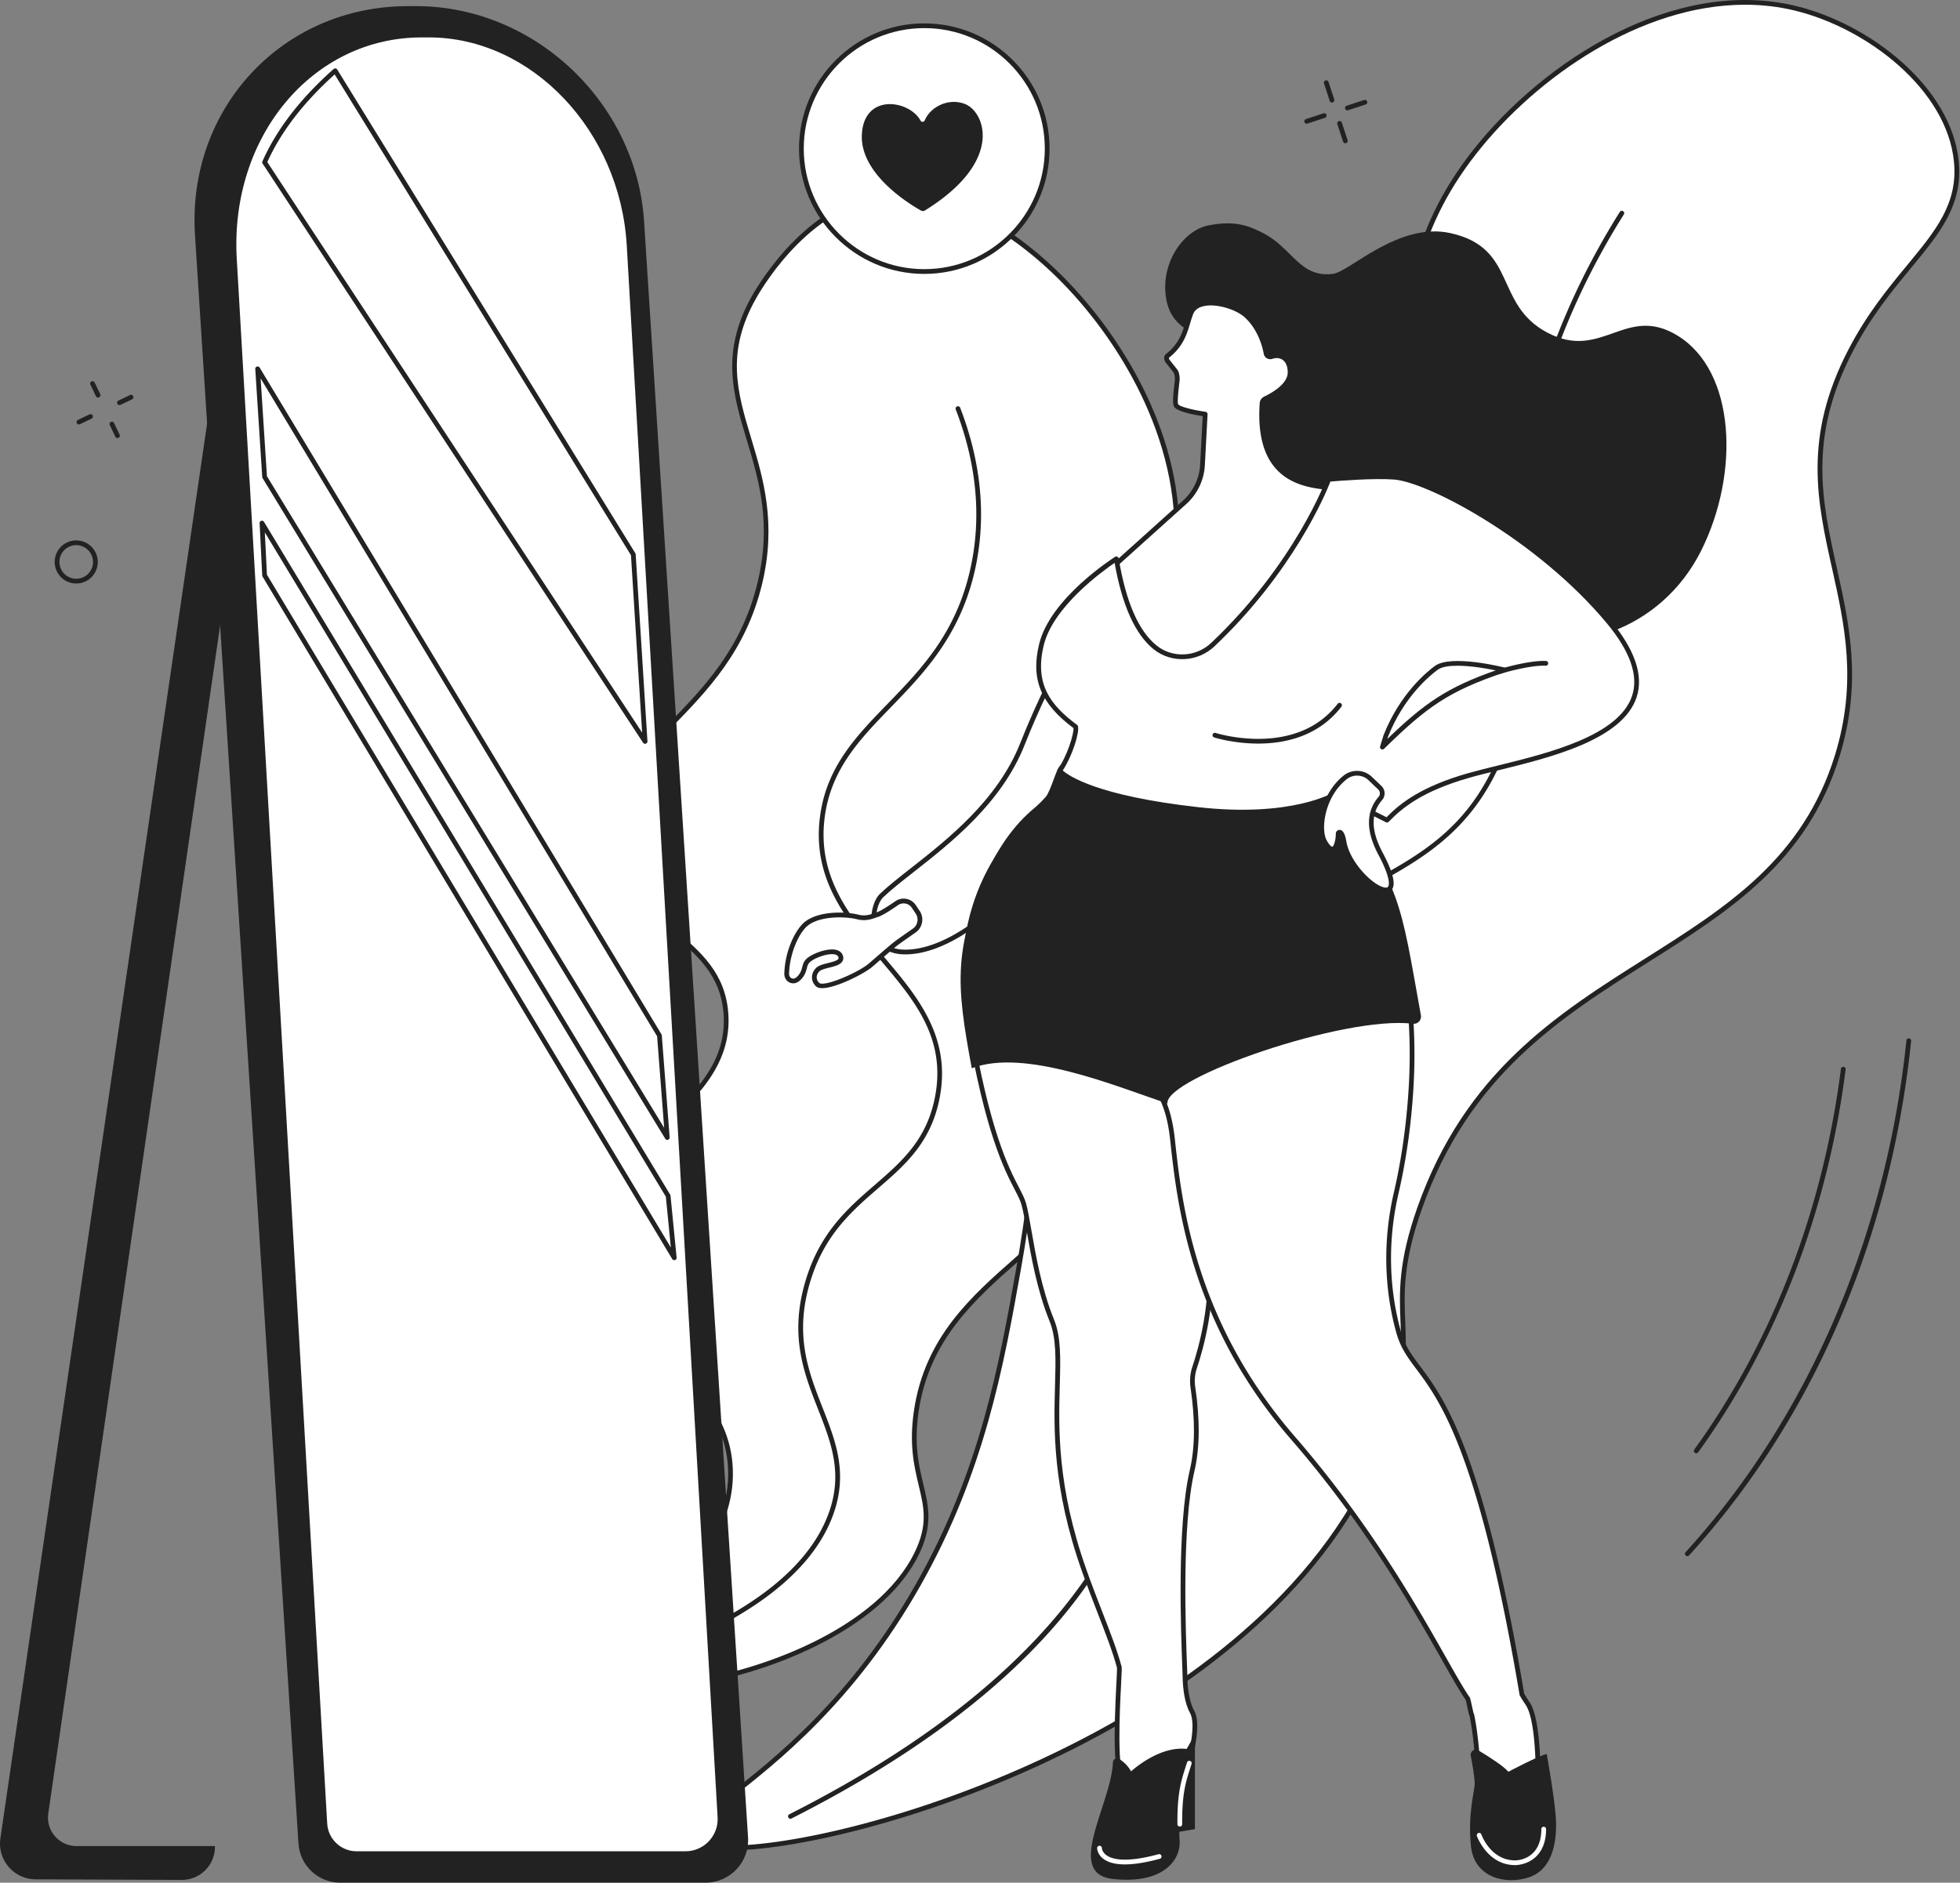 <?xml version="1.0" encoding="UTF-8"?> <svg xmlns="http://www.w3.org/2000/svg" width="1905" height="1830" fill="none"><rect width="100%" height="100%" fill="#808080" stroke="none"/> <path d="M594.423 1627.97c-25.71-29.51 125.07-96.4 115.15-205.8-9.06-99.96-141.48-116.34-144.19-208.31-2.9-98.42 147.289-128.46 140.209-228.488-5.46-77.08-96.279-82.26-109.479-164.19-15.86-98.44 110.459-120.71 142.469-254.48 29.89-124.94-63.13-177.29-5.24-278.67 7.54-13.2 54.74-92.21 129.23-98.64 121.18-10.47 291.818 173.07 280.798 343.22-9.28 143.27-140.41 169.85-137.38 321.13 2.57 128.22 97.45 142.92 74.17 244.188-27.56 119.84-169.637 139.28-189.547 273.55-10.43 70.33 25.26 87.16.61 138.14-52.07 107.67-268.46 150.88-296.8 118.35Z" fill="#fff"></path> <path d="M635.993 1640.91c-21.54 0-36.75-3.9-43.31-11.42-11.81-13.56 7.04-32.01 33.13-57.55 36.83-36.06 87.28-85.43 81.47-149.56-4.48-49.4-40.04-78.29-74.44-106.23-35.17-28.56-68.38-55.54-69.76-102.23-1.47-49.65 35.39-82.46 71.04-114.18 37.38-33.26 72.68-64.68 69.17-114.208-2.68-37.8-26.38-57.84-51.47-79.06-25.22-21.32-51.29-43.36-57.99-84.93-8.37-51.95 22-83.17 57.17-119.32 32.81-33.73 69.99-71.95 85.33-136.07 13.79-57.66 1.41-98.79-10.57-138.57-13.28-44.1-25.82-85.75 5.57-140.71 8.88-15.54 56.91-93.39 131.03-99.79 50.93-4.4 112.04 24.29 167.637 78.71 60.44 59.16 122.57 160.35 115.66 266.96-4.49 69.34-37.57 112.06-69.57 153.38-35.67 46.06-69.37 89.57-67.8 167.56 1.24 61.9 24.42 97.36 44.87 128.64 22.21 33.968 41.38 63.298 29.24 116.108-13.26 57.65-53.36 92.96-92.147 127.1-42.79 37.67-87.04 76.62-97.37 146.27-4.76 32.07.19 52.77 4.55 71.03 5.08 21.26 9.47 39.63-4.14 67.78-37.1 76.73-154.48 118.5-224.33 127.86-12.15 1.63-23.21 2.43-32.97 2.43Zm236.33-1449.628c-3.24 0-6.43.13-9.57.41-71.83 6.2-118.75 82.3-127.43 97.49-30.4 53.24-18.7 92.1-5.16 137.09 11.59 38.48 24.72 82.1 10.64 140.97-15.63 65.35-53.29 104.06-86.51 138.21-34.3 35.26-63.92 65.71-55.92 115.37 6.42 39.88 31.84 61.36 56.41 82.14 25.86 21.86 50.28 42.51 53.1 82.25 3.67 51.788-34.14 85.438-70.7 117.978-34.86 31.02-70.9 63.1-69.5 110.6 1.31 44.57 33.74 70.9 68.06 98.78 35.14 28.54 71.47 58.05 76.13 109.39 6.01 66.31-45.34 116.57-82.83 153.28-23.37 22.88-41.83 40.94-32.88 51.22 8.24 9.46 35.9 12.31 72.19 7.46 68.86-9.22 184.48-50.2 220.79-125.29 12.9-26.67 8.89-43.45 3.81-64.7-4.46-18.66-9.51-39.82-4.63-72.78 10.58-71.32 55.47-110.84 98.88-149.05 39.997-35.21 77.777-68.47 90.697-124.67 11.7-50.9-6.98-79.47-28.61-112.558-20.79-31.8-44.35-67.84-45.62-131.07-1.6-79.62 34.17-125.81 68.77-170.48 31.57-40.76 64.21-82.92 68.61-150.85 6.8-105.05-54.57-204.93-114.28-263.37-50.367-49.31-107.297-77.82-154.447-77.82Z" fill="#222"></path> <path d="M642.252 1606.15c-.92 0-1.79-.56-2.15-1.47a2.31 2.31 0 0 1 1.31-2.99c90.22-35.18 145.44-79.3 164.13-131.13 13.94-38.64 2.14-68.71-10.35-100.55-13.23-33.71-26.9-68.56-14.26-117.81 13.34-51.96 41.93-76.72 69.59-100.67 25.56-22.14 49.7-43.05 58.01-84.1 11.75-58.06-19.83-95.329-53.27-134.779-32.46-38.3-66.02-77.91-58.33-138.41 6.19-48.69 35.06-78.45 65.62-109.97 33.44-34.48 68.02-70.14 81.4-135.19 9.97-48.5 4.92-99.33-15.02-151.08a2.3 2.3 0 0 1 1.32-2.98 2.3 2.3 0 0 1 2.98 1.32c20.26 52.58 25.38 104.28 15.23 153.66-13.64 66.37-50.28 104.14-82.6 137.47-30.02 30.95-58.37 60.18-64.36 107.34-7.43 58.49 25.46 97.31 57.28 134.85 32.68 38.561 66.47 78.429 54.27 138.679-8.62 42.59-33.34 64.01-59.51 86.67-27.12 23.49-55.16 47.77-68.14 98.33-12.28 47.8 1.12 81.95 14.08 114.98 12.82 32.67 24.92 63.52 10.4 103.8-19.16 53.14-75.28 98.18-166.79 133.86-.28.12-.56.17-.84.17Z" fill="#222"></path> <path d="M672.783 1786.8c-12.3-23.35 119.3-68.98 219.96-246.83 60.95-107.69 80.04-209.96 97.15-305.91 42.337-237.408-9.36-279.638 45.477-392.628 65.81-135.61 164.15-92.25 261.49-234.02 120.07-174.85 11.86-301.06 136.39-459.7 68.04-86.68 194.12-168.46 312.14-139.59 71.42 17.47 149.06 77.71 156.06 148.83 6.76 68.63-57.31 96.3-102.74 183.72-81.11 156.08 34.79 237.84-12.88 393.56-64.7 211.33-317.03 187.7-406.1 440.398-35.87 101.78 2.08 114.07-29.25 211.05-105.73 327.29-653.387 447.29-677.697 401.12Z" fill="#fff"></path> <path d="M709.443 1798.63c-17.95 0-34.34-2.46-38.71-10.75-5.39-10.24 9.41-21.81 36.29-42.81 44.91-35.08 120.07-93.8 183.7-206.23 61.99-109.54 80.53-213.48 96.88-305.18 20.037-112.36 18.987-179.8 18.147-233.979-.93-59.82-1.55-99.34 27.53-159.25 34.14-70.35 77.62-93.349 123.65-117.699 44.74-23.67 91.01-48.15 138.02-116.61 58.97-85.88 62.55-160.27 66-232.21 3.62-75.49 7.05-146.8 70.48-227.6 68.93-87.82 196.76-169.21 314.5-140.41 72.01 17.61 150.72 78.85 157.81 150.84 4.19 42.56-18.13 69.58-46.38 103.78-18.2 22.04-38.83 47.01-56.61 81.22-43.63 83.94-29.93 145.439-15.42 210.539 12.13 54.48 24.69 110.821 2.7 182.631-31.45 102.74-106.59 150.199-186.15 200.44-85.61 54.07-174.14 109.978-219.98 240.048-18.36 52.08-17.21 81.07-16.1 109.11 1.06 26.81 2.16 54.53-13.13 101.88-47.62 147.43-182.03 245.38-286.39 301.6-123.307 66.41-256.417 102.87-333.637 109.54-7.46.64-15.47 1.1-23.2 1.1ZM1696.03 4.592c-100.94 0-202.4 69.95-260.97 144.56-62.52 79.65-65.91 150.24-69.5 224.97-3.48 72.58-7.09 147.639-66.81 234.599-47.65 69.4-96.54 95.261-139.67 118.081-45.34 23.99-88.17 46.649-121.66 115.639-28.59 58.92-27.99 98.001-27.07 157.161.84 54.388 1.9 122.068-18.217 234.858-16.42 92.06-35.03 196.41-97.41 306.64-64.08 113.23-139.69 172.3-184.87 207.59-23.28 18.18-38.65 30.2-35.05 37.03 3.84 7.29 25.3 9.98 57.43 7.2 76.75-6.63 209.12-42.9 331.847-109.01 103.62-55.81 237.04-152.98 284.2-298.95 15.04-46.57 13.96-73.88 12.91-100.28-1.13-28.47-2.29-57.91 16.35-110.82 46.38-131.58 135.59-187.919 221.87-242.409 78.81-49.77 153.25-96.79 184.2-197.89 21.63-70.65 9.21-126.38-2.79-180.28-14.69-65.95-28.57-128.239 15.83-213.669 18-34.64 38.8-59.82 57.14-82.03 27.57-33.38 49.34-59.74 45.34-100.39-6.88-69.96-83.87-129.58-154.31-146.82-16.11-3.95-32.45-5.78-48.79-5.78Z" fill="#222"></path> <path d="M768.263 1767.85a2.302 2.302 0 0 1-1.04-4.36c192.08-97.22 308.237-215.22 345.277-350.71 17.37-63.56 15.63-122.72 13.95-179.93-2.56-87.12-4.98-169.41 58.55-257.838 44.73-62.26 96.24-90.26 141.69-114.96 53.95-29.32 100.53-54.65 129.99-126.08 20.53-49.78 18.3-86.86 15.47-133.81-2.74-45.49-5.85-97.06 11.2-174.49 16.86-76.55 47.48-150.46 91.01-219.67.68-1.08 2.1-1.4 3.18-.72 1.08.68 1.4 2.1.72 3.18-43.25 68.76-73.67 142.17-90.41 218.2-16.91 76.81-13.83 128.03-11.1 173.22 2.75 45.66 5.13 85.09-15.81 135.85-30.08 72.94-79.61 99.87-132.05 128.37-47.21 25.66-96.03 52.2-140.14 113.6-62.62 87.168-60.22 168.698-57.68 255.018 1.69 57.55 3.44 117.06-14.11 181.28-16.77 61.36-49.57 119.52-97.49 172.85-59.197 65.89-143.357 126.71-250.157 180.76-.34.16-.7.24-1.05.24Z" fill="#222"></path> <path d="M1226.94 226.211c-11.18-5.5-25.12-12.76-52.9-7.01-25.03 5.19-47.93 39.15-39.91 74.44 6.54 28.83 34.04 31.42 48.59 44.17 47.08 41.21 18.31 105.09 56.84 148.22 36.71 41.08 75.6-2.58 143.43 38.44 53.4 32.29 23.67 56.98 90.13 88.63 53.02 25.25 141.12.95 180.52-78.26 37.46-75.32 33.19-173.87-22.93-208.47-50.44-31.1-73.69 24.87-126.64-2.97-52.2-27.44-29.01-82.39-94.38-96.82-50.14-11.07-97.86 37.36-113.75 39.55-32.77 4.52-39.9-25.6-69-39.92Z" fill="#222"></path> <path d="M1066.47 585.231s-37.37 48.69-72.838 138.24c-29.21 73.73-105.09 116.79-136.86 147.08-8.36 7.97-10.23 30.12-4.36 40.07 6.49 11.01 15.79 15.92 32.93 14.54 39.67-3.18 95.25-42.58 150.688-121.85 39.52-56.52 30.44-218.08 30.44-218.08Z" fill="#fff"></path> <path d="M879.933 927.691c-14.04 0-23.03-4.93-29.5-15.91-6.63-11.25-4.051-34.51 4.759-42.91 7.87-7.5 18.18-15.6 30.13-24.97 35.6-27.94 84.35-66.2 106.17-121.28 35.188-88.82 72.778-138.3 73.158-138.79.59-.77 1.59-1.08 2.51-.8.92.28 1.57 1.11 1.62 2.07.37 6.63 8.67 163-30.86 219.52-51.307 73.37-108.278 119.29-152.398 122.83-1.95.16-3.809.24-5.589.24Zm184.527-335.71c-10.42 14.92-40.31 60.72-68.677 132.34-22.28 56.24-71.6 94.95-107.61 123.21-11.85 9.3-22.091 17.34-29.801 24.68-7.29 6.95-9.52 27.83-3.97 37.23 6.35 10.77 15.271 14.66 30.761 13.42 42.76-3.43 98.449-48.62 148.987-120.88 34.1-48.77 31.45-179.12 30.31-210Z" fill="#222"></path> <path d="M1236.08 346.592c-2.42.83-5.03-.54-5.5-3.05-2.23-11.89-7.78-26.15-19.03-36.64-12.51-11.66-47.4-19.55-54.04-2.39-4.87 12.59-5.66 27.85-22.71 41.34-1.63 1.29-1.01 4.02.36 5.59l7.14 9.05c1.54 1.75 2.15 6.71 1.9 9.05-.76 7.21-2.94 22.43-.9 24.87 3.99 4.76 28.07 8.15 28.07 8.15l-2.62 49.15a52.351 52.351 0 0 1-17.29 36.47c-23.84 21.42-70.27 63.21-70.27 63.21-3.57 1.37 13.29 91.03 55.91 95.02 83.09 7.78 152.77-150.28 158.55-162.05 2.14-4.36 4.33-9.55-.5-10.07-21.86-2.36-74.14-3.79-68.47-82.38.14-1.88 1.33-3.54 3.03-4.34 6.51-3.09 24.26-12.47 24.19-25.68-.07-13.98-9.63-18.1-17.82-15.3Z" fill="#fff"></path> <path d="M1143 648.992c-2.03 0-4.06-.09-6.11-.29-38.45-3.6-55.51-71.3-57.97-89.23-.97-7.03-.47-9.15.95-10 3.53-3.17 47.18-42.46 70.05-63.01 9.88-8.88 15.91-21.59 16.53-34.86l2.51-47.07c-6.75-1.05-23.58-4.07-27.42-8.64-2.03-2.42-1.66-8.98-.06-22.77.16-1.42.32-2.72.43-3.83.24-2.31-.5-6.33-1.34-7.29l-7.22-9.14c-1.25-1.42-1.97-3.5-1.81-5.35.13-1.41.78-2.65 1.83-3.48 12.64-10 15.89-20.84 19.03-31.33.94-3.14 1.83-6.11 2.96-9.03 2.08-5.38 6.73-9.04 13.45-10.58 14.37-3.3 35.26 3.67 44.32 12.11 13.31 12.4 18.07 29.07 19.73 37.9.12.63.5.97.81 1.15.49.29 1.11.34 1.68.14 5.02-1.71 10.14-1.11 14.05 1.67 3.09 2.2 6.78 6.72 6.82 15.79.07 13.61-15.95 23.24-25.51 27.77-.98.47-1.64 1.4-1.72 2.42-5.24 72.76 39.3 77.21 63.22 79.59 1.13.11 2.19.22 3.2.33 2.55.28 3.76 1.55 4.32 2.57 1.61 2.93-.1 6.94-2 10.81-.29.59-.74 1.55-1.35 2.84-23.08 49.13-83.32 160.8-153.38 160.81Zm-59.96-96.17c-.76 5.7 6.53 44.58 24.43 70.29 9 12.93 19.05 20 29.84 21.01 69.77 6.54 131.55-108.22 154.89-157.86.62-1.32 1.08-2.31 1.38-2.91 2.54-5.17 2.25-6.32 2.1-6.55-.04-.03-.26-.16-.78-.21-.99-.11-2.05-.21-3.16-.32-23.67-2.36-72.93-7.28-67.36-84.52.19-2.68 1.86-5.08 4.34-6.26 6.9-3.27 22.93-12.12 22.87-23.58-.03-5.64-1.72-9.81-4.89-12.06-2.68-1.91-6.29-2.3-9.89-1.07-1.83.63-3.84.44-5.49-.52a6.257 6.257 0 0 1-3.01-4.28c-1.55-8.28-6-23.88-18.34-35.38-8.05-7.5-27.34-13.93-40.14-10.99-5.23 1.2-8.66 3.81-10.18 7.75-1.06 2.75-1.93 5.64-2.84 8.69-3.19 10.65-6.81 22.72-20.59 33.62-.02.01-.07.06-.09.28-.05.58.27 1.43.76 1.98l7.22 9.14c2.16 2.46 2.64 8.3 2.38 10.72-.12 1.13-.27 2.44-.43 3.88-.6 5.18-2 17.31-.92 19.37 2.29 2.71 16.92 5.89 26.55 7.25 1.18.17 2.04 1.21 1.98 2.41l-2.62 49.15c-.68 14.48-7.26 28.36-18.05 38.06-22.69 20.38-65.89 59.24-69.96 62.91ZM1302.84 823.302c-1.05 0-1.99-.72-2.24-1.78-5.29-22.61 13.43-36.35 14.23-36.93 1.03-.74 2.47-.5 3.21.53.74 1.03.51 2.47-.52 3.22-.7.5-17.01 12.57-12.43 32.13a2.305 2.305 0 0 1-2.25 2.83Z" fill="#222"></path> <path d="M888.173 881.092c-3.7-5.55-11.23-6.97-16.7-3.16-6.64 4.62-14.94 10.01-19.15 11.24-3.92 1.14-9.88 4.33-18.54 2.17-12.48-3.12-36.8-3.44-49.58 6.14-9.4 7.04-19.1 28.48-19.57 49.05-.07 2.96 1.66 5.82 4.49 6.7 2.23.69 5.13.31 8.3-3.36 5.78-6.69 3.4-11.33 7.74-15.91 5.4-5.68 28.76-14.02 31.9-4.34 2.86 8.81-17.04 7.58-22.37 12.99-4.25 4.31-4.34 10.5.07 14.51 6.4 5.81 41.81-10.71 51.35-18.93 7.54-6.5 19.43-16.91 24.28-20.73 2.37-1.87 11.03-7.94 18.21-12.93 5.77-4.01 7.26-11.91 3.36-17.75l-3.79-5.69Z" fill="#fff"></path> <path d="M799.103 960.512c-2.55 0-4.6-.51-5.89-1.69-2.51-2.28-3.95-5.3-4.03-8.51-.09-3.38 1.28-6.69 3.87-9.32 2.56-2.6 7.11-3.74 11.93-4.95 3.95-.99 8.86-2.22 9.88-4.07.16-.29.31-.74.01-1.64-.27-.84-.91-2.01-3.35-2.57-7.04-1.6-20.94 3.83-24.69 7.78-1.63 1.71-2.08 3.46-2.65 5.67-.71 2.76-1.6 6.19-5.02 10.15-4.16 4.82-8.14 4.87-10.73 4.06-3.69-1.15-6.2-4.83-6.11-8.95.51-22.3 11.04-43.75 20.5-50.85 13.39-10.03 38.19-9.86 51.52-6.53 6.48 1.62 11.18-.03 14.97-1.36.86-.3 1.65-.58 2.37-.79 3.1-.9 9.66-4.78 18.48-10.91 3.16-2.2 6.98-3.02 10.77-2.3 3.78.72 7.03 2.87 9.17 6.07l3.79 5.67c4.57 6.84 2.79 16.23-3.96 20.93-9.98 6.94-16.24 11.38-18.1 12.85-3.63 2.87-11.33 9.53-18.12 15.42-2.17 1.88-4.25 3.68-6.08 5.25-7.29 6.27-35.04 20.59-48.53 20.59Zm9.57-37.63c1.38 0 2.67.12 3.86.39 4.36.99 6.06 3.61 6.72 5.64.63 1.94.51 3.72-.37 5.3-1.99 3.59-7.23 4.91-12.79 6.31-3.8.95-8.11 2.04-9.77 3.72-1.7 1.73-2.61 3.84-2.55 5.96.06 1.97.93 3.78 2.52 5.23 4.52 4.11 37.68-9.83 48.29-18.97 1.82-1.57 3.9-3.37 6.07-5.25 6.83-5.91 14.57-12.62 18.29-15.55 2.44-1.93 11.31-8.14 18.33-13.02 4.7-3.27 5.94-9.81 2.76-14.58l-3.79-5.67a9.503 9.503 0 0 0-6.19-4.1c-2.55-.48-5.14.07-7.27 1.56-9.48 6.6-16.15 10.49-19.82 11.56-.65.19-1.36.44-2.13.71-3.9 1.37-9.8 3.43-17.61 1.48-12.09-3.02-35.6-3.28-47.64 5.75-8.63 6.47-18.19 27.01-18.65 47.26-.05 2.08 1.13 3.9 2.87 4.44.7.22 2.81.88 5.87-2.67 2.72-3.14 3.39-5.76 4.04-8.29.65-2.52 1.32-5.12 3.77-7.7 4-4.24 16.19-9.51 25.19-9.51ZM1314.87 747.621a2.31 2.31 0 0 1-2.19-3.04c.47-1.42 1.84-2.31 9.3-6.64 6.61-3.84 15.66-9.1 19.98-13.38a2.306 2.306 0 0 1 3.25 3.27c-4.74 4.7-14.09 10.13-20.91 14.09-3.12 1.81-6.65 3.86-7.48 4.6-.41.69-1.15 1.1-1.95 1.1Z" fill="#222"></path> <path d="M1018.19 776.011c6.19-7.22 11.62-33.81 15.93-30.69 22.89 16.6 98.65 25.23 98.65 25.23-16.37 246.889 35.47 386.019 42.28 447.399 5.22 46.99-7.67 92.61-14.01 111.43-2.07 6.15-2.58 12.68-1.62 19.1 3.85 25.97 5.26 55.29-.73 80.9-15 64.11-6.33 200.78-6.94 201.49.33 10.04 1.79 23.94 6.94 33.11 8.87 15.78-7.02 62.16-7.02 62.16s-46.86 25.23-59.81 8.18c-11.81-15.55-2.9-109.78-3.98-113.81-6.96-25.86-20.56-55.76-34.21-94.29-46.38-130.95-13.64-199.15-31.37-242.8-17.73-43.65-21.82-94.12-27.278-113.22-5.46-19.1-30.01-38.19-53.2-175.959-23.2-137.75 60.008-199.14 76.368-218.23Z" fill="#fff"></path> <path d="M1106.87 1742.48c-6.98 0-13.09-1.82-16.85-6.76-8.31-10.94-7.31-53.98-4.99-98.86.39-7.57.76-14.71.59-15.84-4.16-15.44-10.75-32.43-18.39-52.1-4.85-12.51-10.35-26.68-15.75-41.91-28.85-81.46-27.23-138.96-26.05-180.94.72-25.46 1.28-45.58-5.29-61.76-12.24-30.14-18-63.31-22.197-87.52-1.87-10.75-3.48-20.03-5.16-25.93-1.21-4.23-3.42-8.5-6.49-14.41-10.1-19.49-28.91-55.76-46.76-161.799-20.67-122.81 42.04-185.15 68.807-211.76 3.48-3.46 6.24-6.2 8.09-8.37 2.49-2.9 5.09-9.94 7.38-16.14 3.51-9.51 5.49-14.52 8.57-15.45 1.06-.32 2.16-.13 3.09.54 22.14 16.05 96.81 24.72 97.56 24.81 1.22.14 2.12 1.22 2.04 2.44-12.52 188.73 15.03 314.999 31.49 390.439 5.13 23.5 9.17 42.06 10.79 56.55 5.32 47.84-8.1 94.55-14.12 112.42-1.91 5.67-2.44 11.9-1.53 18.02 4.73 31.87 4.47 59.38-.77 81.76-12.52 53.51-8.49 156.91-7.17 190.88.24 6.05.34 8.7.26 10.01h.02c.32 9.79 1.73 23.29 6.65 32.05 9.27 16.49-6.19 62.1-6.85 64.03-.19.55-.58 1.01-1.09 1.28-1.44.79-26.86 14.32-45.88 14.32Zm-86.93-964.969c-1.97 2.31-4.79 5.1-8.34 8.64-26.267 26.11-87.787 87.27-67.517 207.73 17.73 105.329 36.32 141.179 46.31 160.439 3.07 5.92 5.5 10.6 6.83 15.27 1.75 6.13 3.297 15.08 5.267 26.41 4.16 24.01 9.87 56.89 21.93 86.58 6.94 17.08 6.36 37.62 5.63 63.62-1.17 41.62-2.78 98.62 25.78 179.27 5.37 15.17 10.62 28.7 15.7 41.78 7.68 19.8 14.31 36.89 18.56 52.67.33 1.21.2 4.33-.46 17.18-1.31 25.36-4.38 84.73 4.05 95.83 9.45 12.44 42.93-1.47 56.09-8.39 4.45-13.31 13.61-47.49 6.9-59.42-5.38-9.57-6.9-23.86-7.23-34.16-.01-.15 0-.3.03-.45.02-.85-.13-4.7-.32-9.53-1.33-34.13-5.38-137.99 7.29-192.11 5.11-21.82 5.34-48.75.7-80.04-1.01-6.84-.42-13.82 1.72-20.17 5.92-17.57 19.12-63.51 13.9-110.44-1.58-14.26-5.61-32.71-10.71-56.08-16.45-75.39-43.93-201.369-31.73-389.549-12.72-1.56-75.03-9.86-96.87-24.91-1.44 1.81-3.74 8.04-5.32 12.29-2.53 6.88-5.16 14.01-8.19 17.54Z" fill="#222"></path> <path d="M1082.63 762.231s113.98 28.481 215.19 9.691c0 0 84.57 100.939 73.66 285.078-2.29 38.65-7.58 72.85-14.52 102.77-9.88 42.63-9.93 87.08.89 129.48.43 1.69.88 3.39 1.35 5.1 14.99 54.5 65.49 29.17 119.99 352.7 1.83 3.13 3.71 6.16 5.51 8.77 13.19 19.16 9.98 94.39 9.98 94.39l-57.04 1.77s-.01-50.79-7.14-85.05c-.77-.49-3.35-14.9-3.91-15.69-22.06-31.51-71.48-140.01-169.69-253.23s-110.49-227.79-117.31-290.54c-6.82-62.75-35.47-62.21-51.83-79.53-16.37-17.32-5.13-265.709-5.13-265.709Z" fill="#fff"></path> <path d="M1437.64 1754.28c-.6 0-1.17-.23-1.61-.65-.45-.43-.7-1.03-.7-1.65 0-.5-.09-50.49-6.99-84.12-.56-1.09-1.12-3.47-2.46-9.72-.48-2.23-1.07-4.98-1.32-5.78-5.79-8.31-13.44-21.84-23.12-38.93-27.59-48.74-73.77-130.31-146.28-213.9-98.48-113.53-111.06-229.25-117.82-291.42l-.04-.39c-4.99-45.95-21.86-57.1-36.74-66.93-5.24-3.46-10.2-6.74-14.48-11.27-16.56-17.52-6.91-241.879-5.75-267.399.03-.69.37-1.33.93-1.74.56-.41 1.27-.56 1.94-.39 1.13.28 114.67 28.14 214.21 9.66.82-.15 1.65.15 2.19.79.85 1.02 85.03 103.76 74.19 286.699-2.13 35.9-7.03 70.61-14.57 103.15-9.93 42.83-9.63 87.23.88 128.39.43 1.68.88 3.36 1.34 5.05 3.94 14.32 10.24 22.75 18.96 34.42 22.89 30.63 61.19 81.89 101.01 318.09 1.92 3.25 3.67 6.03 5.2 8.27 13.47 19.57 10.52 92.69 10.39 95.79a2.303 2.303 0 0 1-2.23 2.21l-57.04 1.77h-.09Zm-5.26-88.69c.18.26.31.55.38.87 6.22 29.88 7.06 72.67 7.17 83.14l52.53-1.63c.39-12.34 1.73-74.3-9.65-90.85-1.68-2.44-3.51-5.36-5.59-8.91-.14-.24-.24-.51-.29-.78-39.66-235.47-77.58-286.2-100.23-316.51-8.68-11.62-15.54-20.79-19.71-35.95-.47-1.72-.93-3.43-1.36-5.14-10.69-41.87-11-87.02-.91-130.57 7.49-32.3 12.36-66.74 14.47-102.38 10.15-171.239-63.6-271.279-72.3-282.429-91.55 16.59-194.13-5.21-212.07-9.32-4.42 99.49-6.79 249.179 4.62 261.249 3.92 4.14 8.65 7.27 13.67 10.59 15.73 10.39 33.55 22.17 38.78 70.27l.04.38c6.7 61.67 19.17 176.45 116.71 288.89 72.81 83.94 119.13 165.76 146.81 214.65 9.7 17.13 17.36 30.66 23.03 38.77.45.64.66 1.46 1.91 7.26.59 2.74 1.56 7.28 1.99 8.4Zm-.65-.61.01.01s0-.01-.01-.01ZM1081.7 1713.02c.13-3.13 3.69-4.93 6.3-3.2 3.71 2.47 8.24 6.36 11.35 12 0 0 26.82-25.01 54-21.8l8.03-14.12v92.07l-15.12 2.58c-.09 2.76-.05 5.19.16 7.13 2.05 19.61-15.19 44.16-64.88 38.71-47.04-5.16-1.47-72.62.16-113.37Z" fill="#222"></path> <path d="M1146.71 1775.44c-1.26 0-2.29-1.02-2.31-2.28-.31-29.97 3.69-42.44 7.93-55.64.46-1.44.93-2.89 1.39-4.36.38-1.22 1.67-1.9 2.89-1.51 1.22.38 1.89 1.67 1.52 2.89-.47 1.49-.93 2.95-1.4 4.4-4.12 12.83-8.01 24.95-7.71 54.18a2.31 2.31 0 0 1-2.28 2.33c-.02-.01-.03-.01-.03-.01ZM1093.31 1812.25c-9.21 0-16.23-1.83-21.02-5.49-5.87-4.49-5.94-10.13-5.94-10.37a2.311 2.311 0 0 1 4.62-.03c.01.2.18 3.79 4.28 6.84 5.79 4.31 19.29 7.66 50.78-.86 1.22-.33 2.49.39 2.83 1.62.33 1.23-.39 2.5-1.62 2.83-13.43 3.64-24.76 5.46-33.93 5.46Z" fill="#fff"></path> <path d="M1436.88 1701.38c9.86 5.94 24.5 15.26 29.18 20.81 0 0 29.1-15.46 37.28-17.28 0 0 9.09 50.01 9.09 68.66s-4.09 44.1-26.83 51.38c-22.74 7.28-52.74 0-55.93-30.46-3.18-30.46 3.18-52.29 3.64-60.02.28-4.75-2.02-18.25-3.83-27.96-.77-4.18 3.75-7.32 7.4-5.13Z" fill="#222"></path> <path d="M1472.54 1812.94c-26.81 0-36.98-27.97-37.08-28.26-.42-1.2.21-2.51 1.41-2.94 1.19-.43 2.51.2 2.94 1.4.37 1.04 9.22 25.18 32.76 25.18h.5c1.05 0 25.01-.47 25.01-30.43a2.311 2.311 0 0 1 4.62 0c0 17.99-8.03 26.58-14.76 30.62-7.28 4.37-14.52 4.42-14.83 4.42-.19.01-.38.01-.57.01Z" fill="#fff"></path> <path d="M1297.82 771.921c64.83 93 62.78 101.79 83.21 214.97.84 4.68-3.08 8.81-7.8 8.22-66.47-8.26-241.86 52.859-238.49 77.549-11.96-19.2-27.83-33.85-46.98-44.71-12.72-67.199-10.11-164.149-5.13-265.709l215.19 9.68Z" fill="#222"></path> <path d="m1082.63 762.231-48.51-16.91-15.93 30.69c-23.417 15.22-40.557 36.42-53.607 61.5-38.99 82.71-35.45 118.16-20.09 200.869 51.36-19.79 140.607 17.72 190.237 34.27l-52.1-310.419Z" fill="#222"></path> <path d="M1563.36 604.141c-69.25-83.18-176.19-137.77-208.05-140.31-22.39-1.78-63.85 2.08-63.85 2.08s-29.65 82.16-112.65 160.65c-15.42 14.58-39.48 16-56.04 2.74-14.87-11.91-29.56-36.72-37.73-86.1 0 0-62 39.33-72.75 83.17-9.09 37.09 4.83 59.11 33.19 80.06 1.45 5.34-5.98 29.32-15.5 42.73 0 0 18.23 24.79 134.85 37.75 93.22 10.36 132.99-15 132.99-15l50.28 25.29c15.74-16.41 37.14-31.31 79.3-43.39 65.97-18.89 227.47-39.75 135.96-149.67Zm-219.76 122.07 3.33-10.9c12.96-32.74 34.1-55.24 49.11-66.16 15-10.91 66.16 2.05 66.16 2.05-55.25 18.41-77.08 34.29-118.6 75.01Z" fill="#fff"></path> <path d="M1348.11 799.512c-.35 0-.71-.08-1.04-.25l-49.16-24.72c-7.27 4.11-47.86 24.17-133.34 14.67-116.29-12.92-135.69-37.63-136.46-38.68-.59-.8-.6-1.89-.02-2.7 9.03-12.72 15.74-34.33 15.27-40.09-32.05-23.92-41.7-47.71-33.32-81.91 10.85-44.23 71.19-82.94 73.75-84.57.66-.41 1.47-.47 2.18-.16.71.32 1.21.97 1.33 1.73 6.98 42.17 19.39 70.66 36.9 84.68 15.51 12.42 38.3 11.3 53.02-2.62 81.61-77.17 111.77-158.94 112.07-159.76.3-.84 1.06-1.43 1.95-1.51 1.7-.16 41.91-3.86 64.24-2.09 33.89 2.7 141.9 59.76 209.64 141.13 23.91 28.72 32.52 53.96 25.59 75.01-13.61 41.38-83.4 58.53-134.35 71.06-10.37 2.55-20.16 4.95-28.33 7.3-45.26 12.96-64.97 28.89-78.27 42.77-.44.46-1.04.71-1.65.71Zm-50.29-29.9c.35 0 .71.08 1.03.25l48.77 24.52c13.72-14.02 34.14-29.9 79.14-42.78 8.26-2.36 18.09-4.78 28.5-7.34 49.91-12.27 118.26-29.06 131.07-68.02 6.4-19.45-1.93-43.21-24.76-70.62-66.98-80.46-173.24-136.84-206.46-139.48-19.61-1.56-54.56 1.3-62.02 1.95-4.36 11.18-36.12 87.73-112.7 160.16-16.38 15.48-41.77 16.72-59.07 2.87-17.92-14.35-30.69-42.6-37.97-84.01-12.3 8.39-59.75 42.79-68.83 79.84-9.27 37.79 6.22 58.37 32.32 77.65.42.31.72.75.86 1.25 1.71 6.28-5.67 29.33-14.76 43.08 5.4 4.89 32.88 24.68 132.14 35.71 91.13 10.13 131.11-14.41 131.5-14.66.38-.25.81-.37 1.24-.37Zm45.78-41.1c-.41 0-.83-.11-1.2-.33-.9-.55-1.31-1.64-1.01-2.64l3.33-10.9c15.99-40.42 42.28-61.76 49.95-67.35 15.7-11.42 65.95 1.14 68.08 1.67.99.25 1.7 1.13 1.74 2.15.04 1.02-.6 1.95-1.57 2.27-54.54 18.18-76.19 33.76-117.7 74.47-.45.44-1.03.66-1.62.66Zm72.9-81.4c-8.14 0-15.18 1.05-19.11 3.9-7.42 5.4-32.84 26.05-48.32 65.14l-.65 2.15c36.13-34.83 58.23-50.21 105.35-66.67-10.33-2.15-25.04-4.52-37.27-4.52Z" fill="#222"></path> <path d="M1307.55 755.541c7.21-5.68 17.5-5.19 24.14 1.15l9.37 8.94c2.94 2.81 3.2 7.43.54 10.51-6.14 7.1-16.21 22.84.12 53.54 35.31 66.36-29.25 25.95-35.48-11.66-1.95-11.75-5.58-9.14-5.59-7.91-.09 9.48-3.95 24.26-13.16 7.91-6.95-12.34-1.8-45.26 20.06-62.48Z" fill="#fff"></path> <path d="M1346.98 867.402c-.96 0-2.04-.141-3.27-.451-13.07-3.35-36.08-26.439-39.74-48.559-.38-2.29-.8-3.871-1.19-4.951-.42 4.73-1.86 12.801-6.74 14.051-5.11 1.31-9.21-5.95-10.56-8.34-7.55-13.39-2.09-47.52 20.64-65.42 8.06-6.35 19.74-5.79 27.16 1.29l9.37 8.939c3.85 3.67 4.15 9.681.7 13.681-11.12 12.86-10.99 29.529.41 50.949 10.17 19.121 13.11 30.97 8.97 36.23-1 1.27-2.76 2.581-5.75 2.581Zm-44.99-60.74c3.13 0 5.32 3.69 6.53 10.98 3.33 20.12 24.69 41.86 36.34 44.85 1.45.37 3.38.58 4.25-.52.72-.91 3.62-6.69-9.42-31.21-12.22-22.98-12.17-41.86.17-56.13 1.85-2.14 1.68-5.36-.39-7.33l-9.37-8.94c-5.78-5.51-14.86-5.94-21.12-1-21.58 17-25.54 48.79-19.48 59.54 3.62 6.42 5.39 6.14 5.4 6.14 1.33-.34 3.38-5.68 3.45-12.94.02-1.74 1.51-3.271 3.33-3.411.1-.03.2-.029.31-.029ZM1458.11 654.881c-.99 0-1.9-.64-2.2-1.63-.37-1.22.31-2.51 1.53-2.88 1.16-.35 28.52-8.63 45.1-7.89 1.27.06 2.26 1.13 2.2 2.41-.06 1.27-1.13 2.27-2.41 2.2-15.76-.7-43.27 7.61-43.54 7.7-.23.06-.46.09-.68.09ZM1222.9 722.772c-23.9 0-42.41-5.83-42.8-5.95a2.302 2.302 0 0 1 1.42-4.38c.77.25 77.89 24.46 118.62-28.35.78-1.01 2.22-1.2 3.23-.42a2.3 2.3 0 0 1 .42 3.23c-22.29 28.92-54.79 35.87-80.89 35.87ZM205.333 384.042l40.13 5.89L46.933 1762.73c-2.42 16.71 10.54 31.68 27.43 31.68h134.54v.8c0 17.78-14.45 32.18-32.24 32.11l-142.01-.56c-21.16-.08-37.34-18.88-34.28-39.81l204.96-1402.908Z" fill="#222"></path> <path d="M330.643 1829.99h355.12c23.9 0 42.82-20.18 41.29-44.03L626.003 215.191c-7.43-115.55-106.591-209.23-221.461-209.23h-8c-122.24 0-214.919 99.68-207.019 222.64L290.092 1791.97c1.38 21.38 19.121 38.02 40.551 38.02Z" fill="#222"></path> <path d="M346.583 1799.49h319.66c17.99 0 32.27-15.13 31.23-33.09l-88.3-1527.799c-6.46-111.69-92.56-202.24-192.32-202.24h-6.95c-106.16 0-186.65 96.35-179.78 215.21l87.9 1520.969c.88 15.13 13.41 26.95 28.56 26.95Z" fill="#fff"></path> <path d="M648.552 1108c-.79 0-1.54-.4-1.97-1.11l-391.37-642.129c-.19-.32-.31-.68-.33-1.05l-6.78-105.04a2.301 2.301 0 0 1 4.27-1.34l390.53 648.059c.19.31.3.65.32 1.01l7.63 99.11c.08 1.06-.58 2.04-1.59 2.37-.23.08-.47.12-.71.12Zm-389.11-645.149 386.08 633.429-6.85-88.98-385.36-639.489 6.13 95.04ZM626.953 722.971c-.76 0-1.49-.38-1.93-1.04l-369.77-562.92c-.43-.65-.5-1.48-.18-2.2 13.76-31.06 37.04-61.25 69.2-89.74.51-.45 1.19-.66 1.87-.55.67.1 1.27.49 1.63 1.07l289.72 470.16c.2.32.31.69.34 1.06l11.44 181.71a2.302 2.302 0 0 1-2.32 2.45Zm-367.15-565.43 364.31 554.6-10.85-172.46-287.99-467.33c-30.2 27.16-52.22 55.8-65.47 85.19ZM655.332 1224.9c-.79 0-1.55-.41-1.98-1.12l-398.15-663.299c-.19-.32-.31-.69-.33-1.07l-2.54-50.83a2.307 2.307 0 0 1 4.28-1.31l394.76 653.989c.18.29.29.62.32.97l5.93 60.15c.11 1.07-.55 2.08-1.57 2.42-.24.06-.48.1-.72.1Zm-395.88-666.299 392.58 654.019-4.87-49.42-389.76-645.699 2.05 41.1Z" fill="#222"></path> <path d="M898.353 263.932c65.975 0 119.457-53.484 119.457-119.46s-53.482-119.46-119.457-119.46c-65.976 0-119.46 53.484-119.46 119.46s53.484 119.46 119.46 119.46Z" fill="#fff"></path> <path d="M898.353 266.242c-67.14 0-121.76-54.62-121.76-121.76 0-67.14 54.62-121.76 121.76-121.76 67.14 0 121.757 54.62 121.757 121.76 0 67.13-54.617 121.76-121.757 121.76Zm0-238.92c-64.6 0-117.15 52.55-117.15 117.15 0 64.6 52.55 117.15 117.15 117.15 64.6 0 117.147-52.55 117.147-117.15 0-64.59-52.547-117.15-117.147-117.15Z" fill="#222"></path> <path d="M899.013 204.562c-1.18.73-2.67.77-3.88.09-10.53-5.88-59.37-35.31-57.46-73.8 2.02-40.68 46.16-33.62 57.06-13.6.41.76 1.23 1.21 2.09 1.17.86-.04 1.62-.58 1.96-1.38 5.34-12.86 22.61-22.17 38.88-16.06 19.4 7.27 39.11 55.39-38.65 103.58ZM1639.99 1512.62c-.55 0-1.11-.2-1.55-.6a2.308 2.308 0 0 1-.15-3.26c118.68-130.31 194.9-306.94 214.62-497.35a2.31 2.31 0 0 1 2.53-2.06c1.27.13 2.19 1.26 2.06 2.53-9.89 95.53-33.44 187.03-69.99 271.95-36.78 85.46-85.84 162.18-145.81 228.03-.46.51-1.09.76-1.71.76ZM1648.63 1412.64c-.47 0-.94-.14-1.35-.44a2.315 2.315 0 0 1-.52-3.22c75.79-104.84 125.06-232.8 142.5-370.04a2.314 2.314 0 0 1 2.58-2c1.26.16 2.16 1.31 2 2.58-17.53 138.01-67.1 266.7-143.33 372.17-.46.62-1.16.95-1.88.95ZM1294.6 99.671c-.97 0-1.87-.62-2.19-1.59l-5.57-16.99c-.4-1.21.26-2.51 1.47-2.91 1.21-.4 2.51.26 2.91 1.47l5.57 16.99c.4 1.21-.26 2.51-1.47 2.91-.24.09-.48.12-.72.12ZM1307.58 139.251c-.97 0-1.87-.62-2.19-1.59l-5.57-16.99c-.4-1.21.26-2.51 1.47-2.91 1.21-.4 2.51.26 2.91 1.47l5.57 16.99c.4 1.21-.26 2.51-1.47 2.91-.24.08-.48.12-.72.12ZM1309.6 107.261c-.97 0-1.87-.62-2.19-1.59-.4-1.21.26-2.51 1.47-2.91l16.99-5.57c1.21-.4 2.51.26 2.91 1.47.4 1.21-.26 2.51-1.47 2.91l-16.99 5.57c-.24.09-.48.12-.72.12ZM1270.03 120.242c-.97 0-1.87-.62-2.19-1.59-.4-1.21.26-2.51 1.47-2.91l16.99-5.57c1.21-.4 2.51.26 2.91 1.47.4 1.21-.26 2.51-1.47 2.91l-16.99 5.57c-.24.09-.49.12-.72.12ZM114.173 425.772c-.86 0-1.68-.48-2.08-1.31l-5.39-11.25a2.296 2.296 0 0 1 1.08-3.07 2.31 2.31 0 0 1 3.08 1.08l5.39 11.25c.55 1.15.07 2.52-1.08 3.07-.32.15-.66.23-1 .23ZM95.323 386.402c-.86 0-1.68-.48-2.08-1.31l-5.39-11.25a2.296 2.296 0 0 1 1.08-3.07 2.31 2.31 0 0 1 3.08 1.08l5.39 11.25c.55 1.15.07 2.52-1.08 3.07-.32.16-.66.23-1 .23ZM116.123 393.742c-.86 0-1.69-.48-2.08-1.31a2.297 2.297 0 0 1 1.09-3.07l11.25-5.38a2.3 2.3 0 0 1 3.07 1.09c.55 1.15.06 2.53-1.09 3.07l-11.24 5.37c-.33.15-.66.23-1 .23ZM76.743 412.552c-.86 0-1.69-.48-2.08-1.31a2.297 2.297 0 0 1 1.09-3.07l11.25-5.38a2.3 2.3 0 0 1 3.07 1.09c.55 1.15.06 2.53-1.09 3.07l-11.25 5.38c-.32.15-.66.22-.99.22ZM74.073 567.181c-3.73 0-7.4-1-10.68-2.96-9.92-5.91-13.2-18.78-7.29-28.7 2.86-4.8 7.42-8.21 12.84-9.58 5.42-1.37 11.05-.55 15.86 2.31 9.92 5.91 13.2 18.78 7.29 28.7-2.86 4.8-7.42 8.21-12.84 9.58-1.72.43-3.46.65-5.18.65Zm.03-37.28c-1.35 0-2.7.17-4.04.51a16.177 16.177 0 0 0-10.01 7.47c-4.6 7.73-2.05 17.77 5.69 22.38a16.25 16.25 0 0 0 12.37 1.8c4.23-1.07 7.78-3.72 10.01-7.47 4.6-7.73 2.05-17.77-5.69-22.38a16.18 16.18 0 0 0-8.33-2.31Z" fill="#222"></path> </svg> 